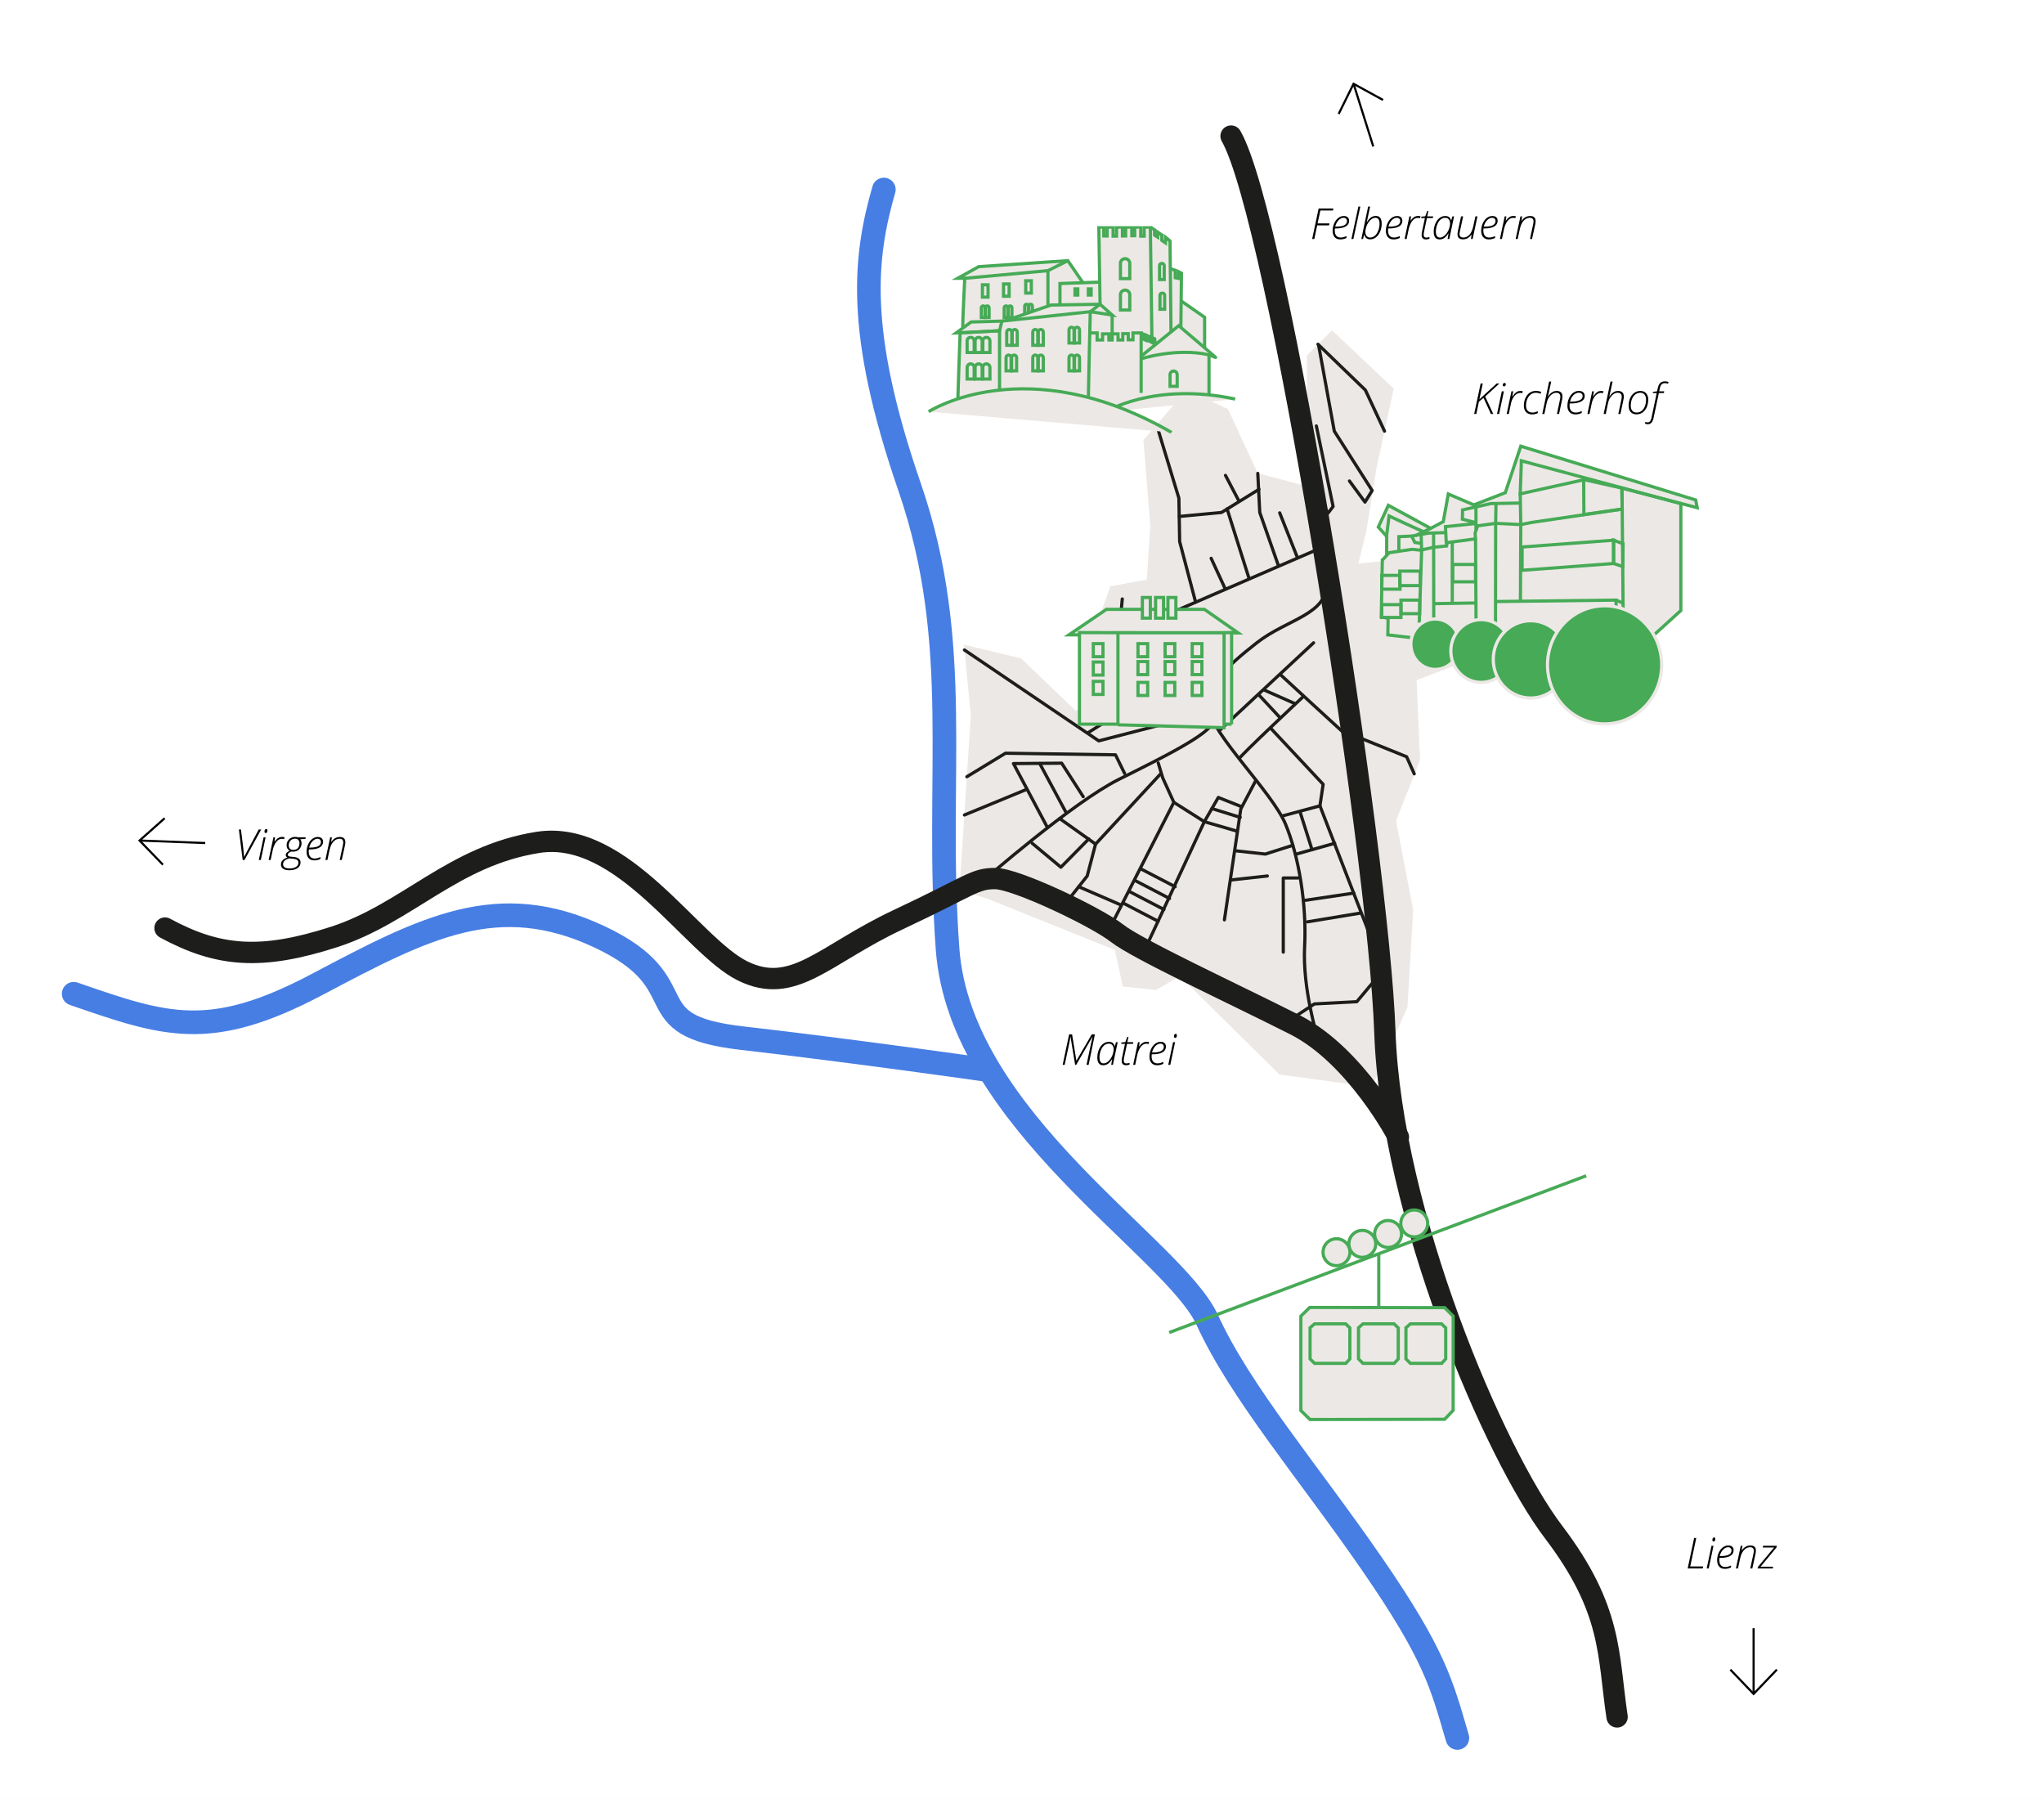 <?xml version="1.0" encoding="UTF-8"?> <svg xmlns="http://www.w3.org/2000/svg" width="958" height="843" viewBox="0 0 958 843" fill="none"><rect x="0" y="0" width="958" height="843" fill="#333333" stroke="none"/><g clip-path="url(#clip0_327_4947)"><rect width="958" height="843" fill="white"></rect><path d="M0 0H958V843H479H0V0Z" fill="white"></path><path d="M659.66 471.93L643.05 509.43L599.66 503.54L553.05 457.47L541.8 463.9L526.26 462.29L522.51 445.15L462.52 421.04L449.66 417.29L455.02 335.33L451.8 302.11L478.59 308.54L504.3 333.18L516.62 325.15L510.19 303.72L520.37 274.79L537.51 271.58L539.12 246.4L535.91 206.22L556.26 182.65L575.55 191.76L589.48 221.76L615.73 228.72L612.51 199.79V166.58L624.3 154.79L653.23 182.12L645.19 219.08L640.37 249.08L636.62 264.08L710.55 256.58L719.66 278.01L697.69 305.86L663.94 318.72L665.55 356.22L654.3 384.61L662.33 426.4L659.66 471.93Z" fill="#ECE8E5"></path><path d="M576.99 63.77C598.94 101.82 646.15 398.83 649.08 483.71C652.01 568.6 700.31 681.3 728.11 717.89C755.91 754.48 753.52 775.3 757.91 804.57" stroke="#1D1D1B" stroke-width="10" stroke-linecap="round" stroke-linejoin="round"></path><path d="M414.25 88.81C405.35 119.97 400.83 154.38 426.32 228.25C451.8 302.12 438.19 364.78 444.13 444.92C450.07 525.06 550.3 584.58 565.82 618.55C581.34 652.52 613.31 689.78 642.99 732.82C672.67 775.86 675.64 789.21 683.06 814.44" stroke="#477EE4" stroke-width="11.07" stroke-linecap="round" stroke-linejoin="round"></path><path d="M461.93 501.31C461.93 501.31 399.6 492.41 347.66 486.47C295.72 480.53 328.37 461.24 280.88 438.98C233.39 416.72 199.26 434.53 148.8 461.24C98.34 487.95 77.57 480.53 34.53 465.69" stroke="#477EE4" stroke-width="11.07" stroke-linecap="round" stroke-linejoin="round"></path><path d="M655.42 532.86C655.42 532.86 635.69 494.78 606.96 480.24C578.23 465.7 533.23 444.93 523.54 437.32C513.85 429.71 476.12 411.7 466.42 411.7C456.72 411.7 455.34 414.82 420.73 431.09C386.11 447.36 371.92 466.74 348.04 454.98C324.16 443.22 291.96 388.52 252.15 394.75C212.34 400.98 190.88 427.98 156.61 439.06C122.34 450.14 102.26 448.41 77.34 434.91" stroke="#1D1D1B" stroke-width="10" stroke-linecap="round" stroke-linejoin="round"></path><path d="M460.94 412.59C460.94 412.59 502.77 376.05 524.23 365.31C545.69 354.58 566.81 344.19 568.88 337.96" stroke="#1D1D1B" stroke-width="1.5" stroke-linecap="round" stroke-linejoin="round"></path><path d="M617.34 486.13C617.34 485.09 610.42 463.28 611.46 443.55C612.5 423.82 608.69 400.97 602.46 386.09C596.23 371.21 567.84 343.86 566.81 332.43C565.77 321.01 574.43 312.7 588.96 301.28C603.49 289.86 622.54 288.13 621.85 272.55" stroke="#1D1D1B" stroke-width="1.5" stroke-linecap="round" stroke-linejoin="round"></path><path d="M604.89 477.77L616.05 470.45L635.92 469.41L648.47 454.42" stroke="#1D1D1B" stroke-width="1.5" stroke-linecap="round" stroke-linejoin="round"></path><path d="M573.87 431.06L581.54 379.13L588.51 365.88" stroke="#1D1D1B" stroke-width="1.5" stroke-linecap="round" stroke-linejoin="round"></path><path d="M542.85 357.52L544.94 364.49L550.17 375.99L520.54 434.2" stroke="#1D1D1B" stroke-width="1.5" stroke-linecap="round" stroke-linejoin="round"></path><path d="M536.23 445.7C536.44 445.28 539.13 439.51 542.77 431.7C551.11 413.78 564.46 385.05 564.46 385.05L550.17 375.99" stroke="#1D1D1B" stroke-width="1.5" stroke-linecap="round" stroke-linejoin="round"></path><path d="M526.82 423.4L542.77 431.7" stroke="#1D1D1B" stroke-width="1.5" stroke-linecap="round" stroke-linejoin="round"></path><path d="M529.57 417.9L545.52 426.2" stroke="#1D1D1B" stroke-width="1.5" stroke-linecap="round" stroke-linejoin="round"></path><path d="M532.2 412.74L548.15 421.04" stroke="#1D1D1B" stroke-width="1.5" stroke-linecap="round" stroke-linejoin="round"></path><path d="M534.84 407.24L550.79 415.54" stroke="#1D1D1B" stroke-width="1.5" stroke-linecap="round" stroke-linejoin="round"></path><path d="M543.74 362.87L513.48 395.56L496.67 383.6" stroke="#1D1D1B" stroke-width="1.5" stroke-linecap="round" stroke-linejoin="round"></path><path d="M483.78 395.18L497.23 406.39L510.3 393.13" stroke="#1D1D1B" stroke-width="1.5" stroke-linecap="round" stroke-linejoin="round"></path><path d="M525.06 423.95L505.63 415.54" stroke="#1D1D1B" stroke-width="1.5" stroke-linecap="round" stroke-linejoin="round"></path><path d="M500.4 422.08L509.56 410.5L513.48 395.56" stroke="#1D1D1B" stroke-width="1.5" stroke-linecap="round" stroke-linejoin="round"></path><path d="M579.42 398.73L593.05 400.23L605.94 396.12" stroke="#1D1D1B" stroke-width="1.5" stroke-linecap="round" stroke-linejoin="round"></path><path d="M576.99 412.37L593.99 410.5" stroke="#1D1D1B" stroke-width="1.5" stroke-linecap="round" stroke-linejoin="round"></path><path d="M579.42 389.39L564.46 385.05L568.01 378.9L571.01 373.7L581.85 378" stroke="#1D1D1B" stroke-width="1.5" stroke-linecap="round" stroke-linejoin="round"></path><path d="M581.29 383.04L568.01 378.9" stroke="#1D1D1B" stroke-width="1.5" stroke-linecap="round" stroke-linejoin="round"></path><path d="M647.97 453.28C647.41 452.16 618.64 377.63 618.64 377.63L601.27 382.3" stroke="#1D1D1B" stroke-width="1.5" stroke-linecap="round" stroke-linejoin="round"></path><path d="M625.56 395.18L614.93 398.17L607.62 400.23" stroke="#1D1D1B" stroke-width="1.5" stroke-linecap="round" stroke-linejoin="round"></path><path d="M609.31 380.43L614.93 398.17" stroke="#1D1D1B" stroke-width="1.5" stroke-linecap="round" stroke-linejoin="round"></path><path d="M611.73 421.9L634.52 418.53" stroke="#1D1D1B" stroke-width="1.5" stroke-linecap="round" stroke-linejoin="round"></path><path d="M612.85 431.98L637.7 427.87" stroke="#1D1D1B" stroke-width="1.5" stroke-linecap="round" stroke-linejoin="round"></path><path d="M571.95 341.95L599.53 316.25L615.66 301.23" stroke="#1D1D1B" stroke-width="1.5" stroke-linecap="round" stroke-linejoin="round"></path><path d="M632.28 345.68C631.16 344.75 600.34 316.35 600.34 316.35" stroke="#1D1D1B" stroke-width="1.5" stroke-linecap="round" stroke-linejoin="round"></path><path d="M580.91 355.4C581.1 354.28 610.61 326.63 610.61 326.63" stroke="#1D1D1B" stroke-width="1.5" stroke-linecap="round" stroke-linejoin="round"></path><path d="M590.07 325.7L599.97 336.34" stroke="#1D1D1B" stroke-width="1.5" stroke-linecap="round" stroke-linejoin="round"></path><path d="M606.69 329.62L592.31 323.27" stroke="#1D1D1B" stroke-width="1.5" stroke-linecap="round" stroke-linejoin="round"></path><path d="M595.86 341.57L620.14 367.54L618.64 377.63" stroke="#1D1D1B" stroke-width="1.5" stroke-linecap="round" stroke-linejoin="round"></path><path d="M608.37 411.43H601.46V446.18" stroke="#1D1D1B" stroke-width="1.5" stroke-linecap="round" stroke-linejoin="round"></path><path d="M507.69 373.33L497.6 357.64L475 357.83L490.88 387.71" stroke="#1D1D1B" stroke-width="1.5" stroke-linecap="round" stroke-linejoin="round"></path><path d="M499.47 380.43L487.33 357.83" stroke="#1D1D1B" stroke-width="1.5" stroke-linecap="round" stroke-linejoin="round"></path><path d="M480.6 370.15L452.02 381.92" stroke="#1D1D1B" stroke-width="1.5" stroke-linecap="round" stroke-linejoin="round"></path><path d="M453.15 363.99L471.26 352.97L522.82 353.72L527.12 362.5" stroke="#1D1D1B" stroke-width="1.5" stroke-linecap="round" stroke-linejoin="round"></path><path d="M452.02 304.59L514.97 347.18L556.26 336.53L567.28 322.15L550.9 296.52L545.8 288.52L616.96 257.7" stroke="#1D1D1B" stroke-width="1.5" stroke-linecap="round" stroke-linejoin="round"></path><path d="M550.9 296.52L516.1 311.31L525.25 333.73L510.12 343.26" stroke="#1D1D1B" stroke-width="1.5" stroke-linecap="round" stroke-linejoin="round"></path><path d="M539.07 327L525.25 333.73" stroke="#1D1D1B" stroke-width="1.5" stroke-linecap="round" stroke-linejoin="round"></path><path d="M546.92 326.63L554.2 326.44L564.1 318.04" stroke="#1D1D1B" stroke-width="1.5" stroke-linecap="round" stroke-linejoin="round"></path><path d="M561.11 328.69L556.82 324.58" stroke="#1D1D1B" stroke-width="1.5" stroke-linecap="round" stroke-linejoin="round"></path><path d="M526 280.68L524.69 295.06L529.36 304.96" stroke="#1D1D1B" stroke-width="1.5" stroke-linecap="round" stroke-linejoin="round"></path><path d="M542.25 199.61L552.52 233.42L552.68 242.02L552.89 253.78L560.37 282.17" stroke="#1D1D1B" stroke-width="1.5" stroke-linecap="round" stroke-linejoin="round"></path><path d="M589.51 221.84L590.44 240.15L599.22 265.18" stroke="#1D1D1B" stroke-width="1.5" stroke-linecap="round" stroke-linejoin="round"></path><path d="M599.78 240.33L608 261.07" stroke="#1D1D1B" stroke-width="1.5" stroke-linecap="round" stroke-linejoin="round"></path><path d="M590.07 229.31L572.51 240.15L552.68 242.02" stroke="#1D1D1B" stroke-width="1.5" stroke-linecap="round" stroke-linejoin="round"></path><path d="M585.21 270.41C584.84 269.29 575.12 238.47 575.12 238.47" stroke="#1D1D1B" stroke-width="1.5" stroke-linecap="round" stroke-linejoin="round"></path><path d="M580.54 234.54L574.37 222.77" stroke="#1D1D1B" stroke-width="1.5" stroke-linecap="round" stroke-linejoin="round"></path><path d="M567.65 261.63L574.19 275.82" stroke="#1D1D1B" stroke-width="1.5" stroke-linecap="round" stroke-linejoin="round"></path><path d="M615.66 228.56L622.38 240.52L624.81 237.34L616.96 199.61" stroke="#1D1D1B" stroke-width="1.5" stroke-linecap="round" stroke-linejoin="round"></path><path d="M632.47 225.39L639.75 235.29L643.11 229.87L625.37 202.04L618.08 162.07" stroke="#1D1D1B" stroke-width="1.5" stroke-linecap="round" stroke-linejoin="round"></path><path d="M648.91 202.04L639.94 182.8L617.71 161.32" stroke="#1D1D1B" stroke-width="1.5" stroke-linecap="round" stroke-linejoin="round"></path><path d="M634.44 344.6L659.27 354.63L662.84 362.63" stroke="#1D1D1B" stroke-width="1.5" stroke-linecap="round" stroke-linejoin="round"></path><path d="M821.899 763V793.67" stroke="black" stroke-miterlimit="10"></path><path d="M832.798 782.414L821.899 793.79L811 782.414" stroke="black" stroke-miterlimit="10"></path><path d="M96.181 395.058L65.532 393.895" stroke="black" stroke-miterlimit="10"></path><path d="M76.368 405.214L65.413 393.891L77.194 383.431" stroke="black" stroke-miterlimit="10"></path><path d="M616.002 112H614.996L618.023 97.723H624.938L624.742 98.641H618.844L617.535 104.695H623.102L622.896 105.623H617.34L616.002 112ZM628.17 112.195C627.044 112.195 626.165 111.84 625.533 111.131C624.902 110.415 624.586 109.419 624.586 108.143C624.586 106.964 624.817 105.835 625.279 104.754C625.742 103.673 626.376 102.814 627.184 102.176C627.997 101.538 628.893 101.219 629.869 101.219C630.611 101.219 631.204 101.417 631.646 101.814C632.089 102.212 632.311 102.752 632.311 103.436C632.311 104.614 631.777 105.512 630.709 106.131C629.648 106.749 628.069 107.059 625.973 107.059H625.65C625.611 107.345 625.592 107.664 625.592 108.016C625.592 109.09 625.833 109.91 626.314 110.477C626.796 111.036 627.49 111.316 628.395 111.316C629.254 111.316 630.152 111.079 631.09 110.604V111.521C630.178 111.971 629.205 112.195 628.17 112.195ZM629.752 102.059C628.899 102.059 628.105 102.436 627.369 103.191C626.64 103.94 626.113 104.943 625.787 106.199H626.266C629.632 106.199 631.314 105.32 631.314 103.562C631.314 103.126 631.171 102.768 630.885 102.488C630.605 102.202 630.227 102.059 629.752 102.059ZM634.312 112H633.395L636.656 96.805H637.574L634.312 112ZM642.184 112.156C641.448 112.156 640.842 111.964 640.367 111.58C639.892 111.196 639.576 110.656 639.42 109.959H639.361L638.824 112H638.043L641.236 96.805H642.164C641.311 100.893 640.784 103.338 640.582 104.139H640.641C641.246 103.123 641.894 102.378 642.584 101.902C643.274 101.421 644.026 101.18 644.84 101.18C646.669 101.18 647.584 102.4 647.584 104.842C647.584 106.163 647.337 107.4 646.842 108.553C646.347 109.705 645.693 110.594 644.879 111.219C644.065 111.844 643.167 112.156 642.184 112.156ZM644.625 102.059C644.033 102.059 643.447 102.26 642.867 102.664C642.288 103.061 641.764 103.611 641.295 104.314C640.833 105.018 640.488 105.783 640.26 106.609C640.032 107.436 639.918 108.107 639.918 108.621C639.918 109.461 640.126 110.122 640.543 110.604C640.96 111.079 641.5 111.316 642.164 111.316C642.971 111.316 643.701 111.046 644.352 110.506C645.003 109.965 645.536 109.168 645.953 108.113C646.37 107.059 646.578 106.001 646.578 104.939C646.578 103.95 646.419 103.224 646.1 102.762C645.781 102.293 645.289 102.059 644.625 102.059ZM653.131 112.195C652.005 112.195 651.126 111.84 650.494 111.131C649.863 110.415 649.547 109.419 649.547 108.143C649.547 106.964 649.778 105.835 650.24 104.754C650.702 103.673 651.337 102.814 652.145 102.176C652.958 101.538 653.854 101.219 654.83 101.219C655.572 101.219 656.165 101.417 656.607 101.814C657.05 102.212 657.271 102.752 657.271 103.436C657.271 104.614 656.738 105.512 655.67 106.131C654.609 106.749 653.03 107.059 650.934 107.059H650.611C650.572 107.345 650.553 107.664 650.553 108.016C650.553 109.09 650.794 109.91 651.275 110.477C651.757 111.036 652.451 111.316 653.355 111.316C654.215 111.316 655.113 111.079 656.051 110.604V111.521C655.139 111.971 654.166 112.195 653.131 112.195ZM654.713 102.059C653.86 102.059 653.066 102.436 652.33 103.191C651.601 103.94 651.074 104.943 650.748 106.199H651.227C654.592 106.199 656.275 105.32 656.275 103.562C656.275 103.126 656.132 102.768 655.846 102.488C655.566 102.202 655.188 102.059 654.713 102.059ZM664.576 101.199C665.025 101.199 665.426 101.245 665.777 101.336L665.572 102.244C665.266 102.146 664.898 102.098 664.469 102.098C663.857 102.098 663.274 102.306 662.721 102.723C662.167 103.139 661.669 103.764 661.227 104.598C660.784 105.431 660.458 106.333 660.25 107.303L659.273 112H658.316L660.572 101.385H661.354L661.07 103.377H661.129C661.604 102.765 662.005 102.326 662.33 102.059C662.656 101.785 663.001 101.574 663.365 101.424C663.736 101.274 664.14 101.199 664.576 101.199ZM671.734 101.385L671.559 102.176H668.795L667.477 108.377C667.333 109.021 667.262 109.555 667.262 109.979C667.262 110.883 667.672 111.336 668.492 111.336C668.935 111.336 669.43 111.251 669.977 111.082V111.922C669.319 112.104 668.766 112.195 668.316 112.195C667.672 112.195 667.174 112.02 666.822 111.668C666.471 111.31 666.295 110.792 666.295 110.115C666.295 109.64 666.389 108.969 666.578 108.104L667.838 102.176H666.061L666.197 101.521L667.994 101.355L668.941 98.885H669.479L668.941 101.385H671.734ZM677.369 101.219C678.88 101.219 679.788 101.932 680.094 103.357H680.152L680.729 101.385H681.51L679.273 112H678.473L678.912 109.324H678.854C678.307 110.249 677.698 110.958 677.027 111.453C676.357 111.948 675.585 112.195 674.713 112.195C672.883 112.195 671.969 110.978 671.969 108.543C671.969 107.26 672.213 106.036 672.701 104.871C673.189 103.706 673.84 102.807 674.654 102.176C675.475 101.538 676.38 101.219 677.369 101.219ZM674.938 111.316C675.517 111.316 676.093 111.115 676.666 110.711C677.245 110.307 677.763 109.767 678.219 109.09C678.681 108.413 679.033 107.664 679.273 106.844C679.514 106.023 679.635 105.33 679.635 104.764C679.635 104.249 679.55 103.79 679.381 103.387C679.212 102.977 678.961 102.654 678.629 102.42C678.297 102.179 677.883 102.059 677.389 102.059C676.581 102.059 675.852 102.326 675.201 102.859C674.55 103.393 674.016 104.194 673.6 105.262C673.183 106.323 672.975 107.381 672.975 108.436C672.975 109.425 673.137 110.154 673.463 110.623C673.788 111.085 674.28 111.316 674.938 111.316ZM685.768 101.385L684.283 108.201C684.14 108.891 684.068 109.406 684.068 109.744C684.068 110.226 684.221 110.61 684.527 110.896C684.84 111.176 685.292 111.316 685.885 111.316C686.601 111.316 687.275 111.105 687.906 110.682C688.544 110.252 689.078 109.643 689.508 108.855C689.944 108.061 690.27 107.15 690.484 106.121L691.51 101.385H692.467L690.211 112H689.43L689.703 109.998H689.645C688.557 111.437 687.245 112.156 685.709 112.156C684.856 112.156 684.208 111.954 683.766 111.551C683.329 111.147 683.111 110.558 683.111 109.783C683.111 109.393 683.183 108.839 683.326 108.123L684.791 101.385H685.768ZM697.799 112.195C696.673 112.195 695.794 111.84 695.162 111.131C694.531 110.415 694.215 109.419 694.215 108.143C694.215 106.964 694.446 105.835 694.908 104.754C695.37 103.673 696.005 102.814 696.812 102.176C697.626 101.538 698.521 101.219 699.498 101.219C700.24 101.219 700.833 101.417 701.275 101.814C701.718 102.212 701.939 102.752 701.939 103.436C701.939 104.614 701.406 105.512 700.338 106.131C699.277 106.749 697.698 107.059 695.602 107.059H695.279C695.24 107.345 695.221 107.664 695.221 108.016C695.221 109.09 695.462 109.91 695.943 110.477C696.425 111.036 697.118 111.316 698.023 111.316C698.883 111.316 699.781 111.079 700.719 110.604V111.521C699.807 111.971 698.834 112.195 697.799 112.195ZM699.381 102.059C698.528 102.059 697.734 102.436 696.998 103.191C696.269 103.94 695.742 104.943 695.416 106.199H695.895C699.26 106.199 700.943 105.32 700.943 103.562C700.943 103.126 700.8 102.768 700.514 102.488C700.234 102.202 699.856 102.059 699.381 102.059ZM709.244 101.199C709.693 101.199 710.094 101.245 710.445 101.336L710.24 102.244C709.934 102.146 709.566 102.098 709.137 102.098C708.525 102.098 707.942 102.306 707.389 102.723C706.835 103.139 706.337 103.764 705.895 104.598C705.452 105.431 705.126 106.333 704.918 107.303L703.941 112H702.984L705.24 101.385H706.021L705.738 103.377H705.797C706.272 102.765 706.673 102.326 706.998 102.059C707.324 101.785 707.669 101.574 708.033 101.424C708.404 101.274 708.808 101.199 709.244 101.199ZM717.086 112L718.541 105.242C718.678 104.643 718.746 104.135 718.746 103.719C718.746 103.198 718.603 102.791 718.316 102.498C718.036 102.205 717.6 102.059 717.008 102.059C716.279 102.059 715.592 102.277 714.947 102.713C714.309 103.149 713.769 103.761 713.326 104.549C712.89 105.33 712.555 106.261 712.32 107.342L711.324 112H710.367L712.623 101.385H713.424L713.062 103.543H713.121C714.189 101.993 715.543 101.219 717.184 101.219C718.03 101.219 718.665 101.427 719.088 101.844C719.511 102.26 719.723 102.859 719.723 103.641C719.723 104.096 719.645 104.689 719.488 105.418L718.043 112H717.086Z" fill="black"></path><path d="M790.996 735L794.023 720.723H795.02L792.197 734.062H798.262L798.037 735H790.996ZM800.859 735H799.902L802.158 724.385H803.096L800.859 735ZM802.578 721.66C802.578 721.302 802.65 721.016 802.793 720.801C802.936 720.586 803.132 720.479 803.379 720.479C803.75 720.479 803.936 720.713 803.936 721.182C803.936 721.553 803.864 721.846 803.721 722.061C803.577 722.275 803.392 722.383 803.164 722.383C802.975 722.383 802.829 722.321 802.725 722.197C802.627 722.067 802.578 721.888 802.578 721.66ZM808.389 735.195C807.262 735.195 806.383 734.84 805.752 734.131C805.12 733.415 804.805 732.419 804.805 731.143C804.805 729.964 805.036 728.835 805.498 727.754C805.96 726.673 806.595 725.814 807.402 725.176C808.216 724.538 809.111 724.219 810.088 724.219C810.83 724.219 811.423 724.417 811.865 724.814C812.308 725.212 812.529 725.752 812.529 726.436C812.529 727.614 811.995 728.512 810.928 729.131C809.867 729.749 808.288 730.059 806.191 730.059H805.869C805.83 730.345 805.811 730.664 805.811 731.016C805.811 732.09 806.051 732.91 806.533 733.477C807.015 734.036 807.708 734.316 808.613 734.316C809.473 734.316 810.371 734.079 811.309 733.604V734.521C810.397 734.971 809.424 735.195 808.389 735.195ZM809.971 725.059C809.118 725.059 808.324 725.436 807.588 726.191C806.859 726.94 806.331 727.943 806.006 729.199H806.484C809.85 729.199 811.533 728.32 811.533 726.562C811.533 726.126 811.39 725.768 811.104 725.488C810.824 725.202 810.446 725.059 809.971 725.059ZM820.332 735L821.787 728.242C821.924 727.643 821.992 727.135 821.992 726.719C821.992 726.198 821.849 725.791 821.562 725.498C821.283 725.205 820.846 725.059 820.254 725.059C819.525 725.059 818.838 725.277 818.193 725.713C817.555 726.149 817.015 726.761 816.572 727.549C816.136 728.33 815.801 729.261 815.566 730.342L814.57 735H813.613L815.869 724.385H816.67L816.309 726.543H816.367C817.435 724.993 818.789 724.219 820.43 724.219C821.276 724.219 821.911 724.427 822.334 724.844C822.757 725.26 822.969 725.859 822.969 726.641C822.969 727.096 822.891 727.689 822.734 728.418L821.289 735H820.332ZM830.879 735H823.76L823.906 734.297L831.484 725.195H826.182L826.348 724.385H832.783L832.607 725.195L825.166 734.18H831.045L830.879 735Z" fill="black"></path><path d="M504.539 496.998L511.697 484.723H513.162L510.223 499H509.236L511.102 490.201C511.616 487.799 511.941 486.344 512.078 485.836H512.02L504.402 499H503.904L501.736 485.836H501.678C501.548 486.839 501.294 488.225 500.916 489.996L499.002 499H498.064L501.082 484.723H502.479L504.48 496.998H504.539ZM519.705 488.219C521.215 488.219 522.124 488.932 522.43 490.357H522.488L523.064 488.385H523.846L521.609 499H520.809L521.248 496.324H521.189C520.643 497.249 520.034 497.958 519.363 498.453C518.693 498.948 517.921 499.195 517.049 499.195C515.219 499.195 514.305 497.978 514.305 495.543C514.305 494.26 514.549 493.036 515.037 491.871C515.525 490.706 516.176 489.807 516.99 489.176C517.811 488.538 518.715 488.219 519.705 488.219ZM517.273 498.316C517.853 498.316 518.429 498.115 519.002 497.711C519.581 497.307 520.099 496.767 520.555 496.09C521.017 495.413 521.368 494.664 521.609 493.844C521.85 493.023 521.971 492.33 521.971 491.764C521.971 491.249 521.886 490.79 521.717 490.387C521.548 489.977 521.297 489.654 520.965 489.42C520.633 489.179 520.219 489.059 519.725 489.059C518.917 489.059 518.188 489.326 517.537 489.859C516.886 490.393 516.352 491.194 515.936 492.262C515.519 493.323 515.311 494.381 515.311 495.436C515.311 496.425 515.473 497.154 515.799 497.623C516.124 498.085 516.616 498.316 517.273 498.316ZM531.16 488.385L530.984 489.176H528.221L526.902 495.377C526.759 496.021 526.688 496.555 526.688 496.979C526.688 497.883 527.098 498.336 527.918 498.336C528.361 498.336 528.855 498.251 529.402 498.082V498.922C528.745 499.104 528.191 499.195 527.742 499.195C527.098 499.195 526.6 499.02 526.248 498.668C525.896 498.31 525.721 497.792 525.721 497.115C525.721 496.64 525.815 495.969 526.004 495.104L527.264 489.176H525.486L525.623 488.521L527.42 488.355L528.367 485.885H528.904L528.367 488.385H531.16ZM537.361 488.199C537.811 488.199 538.211 488.245 538.562 488.336L538.357 489.244C538.051 489.146 537.684 489.098 537.254 489.098C536.642 489.098 536.059 489.306 535.506 489.723C534.952 490.139 534.454 490.764 534.012 491.598C533.569 492.431 533.243 493.333 533.035 494.303L532.059 499H531.102L533.357 488.385H534.139L533.855 490.377H533.914C534.389 489.765 534.79 489.326 535.115 489.059C535.441 488.785 535.786 488.574 536.15 488.424C536.521 488.274 536.925 488.199 537.361 488.199ZM542.322 499.195C541.196 499.195 540.317 498.84 539.686 498.131C539.054 497.415 538.738 496.419 538.738 495.143C538.738 493.964 538.969 492.835 539.432 491.754C539.894 490.673 540.529 489.814 541.336 489.176C542.15 488.538 543.045 488.219 544.021 488.219C544.764 488.219 545.356 488.417 545.799 488.814C546.242 489.212 546.463 489.752 546.463 490.436C546.463 491.614 545.929 492.512 544.861 493.131C543.8 493.749 542.221 494.059 540.125 494.059H539.803C539.764 494.345 539.744 494.664 539.744 495.016C539.744 496.09 539.985 496.91 540.467 497.477C540.949 498.036 541.642 498.316 542.547 498.316C543.406 498.316 544.305 498.079 545.242 497.604V498.521C544.331 498.971 543.357 499.195 542.322 499.195ZM543.904 489.059C543.051 489.059 542.257 489.436 541.521 490.191C540.792 490.94 540.265 491.943 539.939 493.199H540.418C543.784 493.199 545.467 492.32 545.467 490.562C545.467 490.126 545.324 489.768 545.037 489.488C544.757 489.202 544.38 489.059 543.904 489.059ZM548.504 499H547.547L549.803 488.385H550.74L548.504 499ZM550.223 485.66C550.223 485.302 550.294 485.016 550.438 484.801C550.581 484.586 550.776 484.479 551.023 484.479C551.395 484.479 551.58 484.713 551.58 485.182C551.58 485.553 551.508 485.846 551.365 486.061C551.222 486.275 551.036 486.383 550.809 486.383C550.62 486.383 550.473 486.321 550.369 486.197C550.271 486.067 550.223 485.888 550.223 485.66Z" fill="black"></path><path d="M690.928 194L693.955 179.723H694.951L693.369 187.193L694.541 186.051L701.475 179.723H702.744L696.094 185.826L699.873 194H698.77L695.322 186.451L693.154 188.229L691.934 194H690.928ZM701.631 194L703.877 183.385H704.863L702.617 194H701.631ZM704.98 181.07C704.785 181.07 704.626 181.018 704.502 180.914C704.385 180.803 704.326 180.647 704.326 180.445C704.326 180.283 704.355 180.126 704.414 179.977C704.479 179.827 704.574 179.706 704.697 179.615C704.821 179.518 704.971 179.469 705.146 179.469C705.361 179.469 705.518 179.527 705.615 179.645C705.713 179.755 705.762 179.898 705.762 180.074C705.762 180.341 705.687 180.576 705.537 180.777C705.387 180.973 705.202 181.07 704.98 181.07ZM706.162 194L708.408 183.385H709.229L708.799 185.855H708.857C709.092 185.478 709.385 185.084 709.736 184.674C710.088 184.264 710.495 183.915 710.957 183.629C711.426 183.342 711.95 183.199 712.529 183.199C712.738 183.199 712.943 183.215 713.145 183.248C713.346 183.274 713.532 183.313 713.701 183.365L713.486 184.254C713.337 184.215 713.174 184.182 712.998 184.156C712.829 184.13 712.643 184.117 712.441 184.117C711.966 184.117 711.504 184.244 711.055 184.498C710.605 184.752 710.192 185.1 709.814 185.543C709.437 185.986 709.111 186.49 708.838 187.057C708.571 187.617 708.369 188.209 708.232 188.834L707.148 194H706.162ZM718.105 194.195C717.292 194.195 716.595 194.029 716.016 193.697C715.436 193.359 714.99 192.887 714.678 192.281C714.372 191.676 714.219 190.966 714.219 190.152C714.219 189.41 714.297 188.694 714.453 188.004C714.616 187.314 714.854 186.676 715.166 186.09C715.479 185.504 715.859 184.996 716.309 184.566C716.764 184.13 717.285 183.792 717.871 183.551C718.464 183.303 719.111 183.18 719.814 183.18C720.27 183.18 720.719 183.222 721.162 183.307C721.611 183.391 722.005 183.512 722.344 183.668L722.061 184.537C721.755 184.387 721.4 184.27 720.996 184.186C720.599 184.094 720.205 184.049 719.814 184.049C719.118 184.049 718.486 184.208 717.92 184.527C717.354 184.84 716.868 185.276 716.465 185.836C716.068 186.396 715.762 187.044 715.547 187.779C715.332 188.508 715.225 189.29 715.225 190.123C715.225 190.742 715.335 191.295 715.557 191.783C715.785 192.265 716.12 192.646 716.562 192.926C717.005 193.199 717.546 193.336 718.184 193.336C718.659 193.336 719.102 193.281 719.512 193.17C719.922 193.053 720.332 192.9 720.742 192.711V193.6C720.404 193.769 720.016 193.909 719.58 194.02C719.144 194.137 718.652 194.195 718.105 194.195ZM722.842 194L726.055 178.805H727.041L726.182 182.809C726.11 183.141 726.032 183.482 725.947 183.834C725.869 184.186 725.788 184.534 725.703 184.879C725.618 185.217 725.537 185.546 725.459 185.865H725.518C725.758 185.468 726.071 185.064 726.455 184.654C726.839 184.244 727.295 183.899 727.822 183.619C728.356 183.333 728.952 183.189 729.609 183.189C730.182 183.189 730.667 183.29 731.064 183.492C731.468 183.688 731.777 183.98 731.992 184.371C732.207 184.762 732.314 185.25 732.314 185.836C732.314 186.051 732.295 186.282 732.256 186.529C732.223 186.77 732.181 187.021 732.129 187.281L730.703 194H729.717L731.162 187.164C731.221 186.917 731.26 186.692 731.279 186.49C731.305 186.282 731.318 186.1 731.318 185.943C731.318 185.305 731.152 184.83 730.82 184.518C730.488 184.205 730.01 184.049 729.385 184.049C728.753 184.049 728.132 184.251 727.52 184.654C726.914 185.051 726.38 185.611 725.918 186.334C725.456 187.05 725.12 187.887 724.912 188.844L723.828 194H722.842ZM738.389 194.195C737.692 194.195 737.057 194.049 736.484 193.756C735.918 193.463 735.465 193.017 735.127 192.418C734.795 191.819 734.629 191.061 734.629 190.143C734.629 189.212 734.762 188.329 735.029 187.496C735.296 186.663 735.671 185.924 736.152 185.279C736.634 184.628 737.204 184.117 737.861 183.746C738.519 183.368 739.242 183.18 740.029 183.18C740.876 183.18 741.536 183.395 742.012 183.824C742.493 184.254 742.734 184.827 742.734 185.543C742.734 186.148 742.581 186.673 742.275 187.115C741.976 187.558 741.54 187.923 740.967 188.209C740.394 188.495 739.71 188.71 738.916 188.854C738.122 188.997 737.233 189.068 736.25 189.068H735.703C735.684 189.199 735.667 189.361 735.654 189.557C735.641 189.745 735.635 189.931 735.635 190.113C735.635 191.148 735.892 191.946 736.406 192.506C736.921 193.059 737.64 193.336 738.564 193.336C739.111 193.336 739.613 193.264 740.068 193.121C740.531 192.971 740.957 192.805 741.348 192.623V193.512C740.977 193.701 740.54 193.863 740.039 194C739.538 194.13 738.988 194.195 738.389 194.195ZM735.85 188.219H736.504C737.5 188.219 738.392 188.131 739.18 187.955C739.974 187.773 740.602 187.49 741.064 187.105C741.527 186.721 741.758 186.223 741.758 185.611C741.758 185.156 741.605 184.781 741.299 184.488C740.999 184.189 740.547 184.039 739.941 184.039C739.382 184.039 738.825 184.202 738.271 184.527C737.718 184.853 737.227 185.328 736.797 185.953C736.367 186.578 736.051 187.333 735.85 188.219ZM743.994 194L746.24 183.385H747.061L746.631 185.855H746.689C746.924 185.478 747.217 185.084 747.568 184.674C747.92 184.264 748.327 183.915 748.789 183.629C749.258 183.342 749.782 183.199 750.361 183.199C750.57 183.199 750.775 183.215 750.977 183.248C751.178 183.274 751.364 183.313 751.533 183.365L751.318 184.254C751.169 184.215 751.006 184.182 750.83 184.156C750.661 184.13 750.475 184.117 750.273 184.117C749.798 184.117 749.336 184.244 748.887 184.498C748.438 184.752 748.024 185.1 747.646 185.543C747.269 185.986 746.943 186.49 746.67 187.057C746.403 187.617 746.201 188.209 746.064 188.834L744.98 194H743.994ZM751.611 194L754.824 178.805H755.811L754.951 182.809C754.88 183.141 754.801 183.482 754.717 183.834C754.639 184.186 754.557 184.534 754.473 184.879C754.388 185.217 754.307 185.546 754.229 185.865H754.287C754.528 185.468 754.84 185.064 755.225 184.654C755.609 184.244 756.064 183.899 756.592 183.619C757.126 183.333 757.721 183.189 758.379 183.189C758.952 183.189 759.437 183.29 759.834 183.492C760.238 183.688 760.547 183.98 760.762 184.371C760.977 184.762 761.084 185.25 761.084 185.836C761.084 186.051 761.064 186.282 761.025 186.529C760.993 186.77 760.951 187.021 760.898 187.281L759.473 194H758.486L759.932 187.164C759.99 186.917 760.029 186.692 760.049 186.49C760.075 186.282 760.088 186.1 760.088 185.943C760.088 185.305 759.922 184.83 759.59 184.518C759.258 184.205 758.779 184.049 758.154 184.049C757.523 184.049 756.901 184.251 756.289 184.654C755.684 185.051 755.15 185.611 754.688 186.334C754.225 187.05 753.89 187.887 753.682 188.844L752.598 194H751.611ZM767.08 194.176C766.26 194.176 765.57 194.007 765.01 193.668C764.45 193.329 764.027 192.854 763.74 192.242C763.46 191.63 763.32 190.921 763.32 190.113C763.32 189.339 763.402 188.606 763.564 187.916C763.734 187.226 763.975 186.594 764.287 186.021C764.606 185.442 764.987 184.944 765.43 184.527C765.879 184.104 766.383 183.779 766.943 183.551C767.51 183.316 768.118 183.199 768.77 183.199C769.577 183.199 770.257 183.372 770.811 183.717C771.364 184.062 771.784 184.54 772.07 185.152C772.363 185.758 772.51 186.461 772.51 187.262C772.51 187.978 772.432 188.674 772.275 189.352C772.126 190.029 771.901 190.66 771.602 191.246C771.302 191.832 770.931 192.343 770.488 192.779C770.052 193.215 769.548 193.557 768.975 193.805C768.408 194.052 767.777 194.176 767.08 194.176ZM767.168 193.326C767.689 193.326 768.171 193.229 768.613 193.033C769.062 192.831 769.463 192.548 769.814 192.184C770.173 191.819 770.475 191.383 770.723 190.875C770.977 190.367 771.169 189.801 771.299 189.176C771.429 188.551 771.494 187.883 771.494 187.174C771.494 186.601 771.396 186.08 771.201 185.611C771.006 185.136 770.706 184.758 770.303 184.479C769.906 184.199 769.391 184.059 768.76 184.059C768.239 184.059 767.754 184.153 767.305 184.342C766.855 184.531 766.445 184.804 766.074 185.162C765.71 185.52 765.397 185.95 765.137 186.451C764.876 186.952 764.674 187.516 764.531 188.141C764.395 188.759 764.326 189.426 764.326 190.143C764.326 191.126 764.564 191.904 765.039 192.477C765.521 193.043 766.23 193.326 767.168 193.326ZM772.314 198.805C772.1 198.805 771.875 198.782 771.641 198.736C771.406 198.697 771.217 198.652 771.074 198.6V197.721C771.257 197.786 771.452 197.838 771.66 197.877C771.862 197.916 772.057 197.936 772.246 197.936C772.721 197.936 773.099 197.757 773.379 197.398C773.659 197.04 773.874 196.526 774.023 195.855L776.484 184.195H774.629L774.727 183.648L776.66 183.365L776.953 181.988C777.077 181.422 777.233 180.934 777.422 180.523C777.617 180.107 777.848 179.765 778.115 179.498C778.389 179.225 778.711 179.023 779.082 178.893C779.46 178.762 779.893 178.697 780.381 178.697C780.7 178.697 781.006 178.73 781.299 178.795C781.592 178.854 781.839 178.925 782.041 179.01L781.768 179.82C781.566 179.736 781.348 179.671 781.113 179.625C780.885 179.573 780.648 179.547 780.4 179.547C779.697 179.547 779.154 179.739 778.77 180.123C778.392 180.507 778.112 181.145 777.93 182.037L777.646 183.385H780L779.844 184.195H777.48L774.98 195.973C774.844 196.604 774.655 197.128 774.414 197.545C774.18 197.968 773.89 198.284 773.545 198.492C773.2 198.701 772.79 198.805 772.314 198.805Z" fill="black"></path><path d="M114.463 401.564C114.795 400.842 115.199 400.038 115.674 399.152L121.26 388.723H122.402L114.6 403H113.74L111.963 388.723H112.939L114.082 398C114.251 399.413 114.365 400.601 114.424 401.564H114.463ZM122.246 403H121.289L123.545 392.385H124.482L122.246 403ZM123.965 389.66C123.965 389.302 124.036 389.016 124.18 388.801C124.323 388.586 124.518 388.479 124.766 388.479C125.137 388.479 125.322 388.713 125.322 389.182C125.322 389.553 125.251 389.846 125.107 390.061C124.964 390.275 124.779 390.383 124.551 390.383C124.362 390.383 124.215 390.321 124.111 390.197C124.014 390.067 123.965 389.888 123.965 389.66ZM132.158 392.199C132.607 392.199 133.008 392.245 133.359 392.336L133.154 393.244C132.848 393.146 132.48 393.098 132.051 393.098C131.439 393.098 130.856 393.306 130.303 393.723C129.749 394.139 129.251 394.764 128.809 395.598C128.366 396.431 128.04 397.333 127.832 398.303L126.855 403H125.898L128.154 392.385H128.936L128.652 394.377H128.711C129.186 393.765 129.587 393.326 129.912 393.059C130.238 392.785 130.583 392.574 130.947 392.424C131.318 392.274 131.722 392.199 132.158 392.199ZM143.281 392.385L143.115 393.156L140.742 393.264C140.911 393.446 141.051 393.719 141.162 394.084C141.279 394.449 141.338 394.82 141.338 395.197C141.338 395.907 141.159 396.581 140.801 397.219C140.449 397.85 139.967 398.322 139.355 398.635C138.75 398.947 138.057 399.104 137.275 399.104C136.865 399.104 136.615 399.074 136.523 399.016C136.003 399.23 135.599 399.468 135.312 399.729C135.026 399.989 134.883 400.253 134.883 400.52C134.883 400.786 134.984 400.998 135.186 401.154C135.394 401.304 135.765 401.405 136.299 401.457L137.48 401.564C139.733 401.766 140.859 402.626 140.859 404.143C140.859 404.872 140.648 405.513 140.225 406.066C139.801 406.626 139.193 407.056 138.398 407.355C137.604 407.655 136.657 407.805 135.557 407.805C134.346 407.805 133.395 407.57 132.705 407.102C132.021 406.633 131.68 405.972 131.68 405.119C131.68 403.583 132.686 402.495 134.697 401.857C134.189 401.584 133.936 401.184 133.936 400.656C133.936 399.855 134.557 399.198 135.801 398.684C135.339 398.449 134.977 398.107 134.717 397.658C134.463 397.202 134.336 396.688 134.336 396.115C134.336 395.393 134.508 394.729 134.854 394.123C135.205 393.518 135.687 393.042 136.299 392.697C136.917 392.352 137.591 392.18 138.32 392.18C138.77 392.18 139.248 392.248 139.756 392.385H143.281ZM132.676 405.021C132.676 405.679 132.939 406.167 133.467 406.486C133.994 406.805 134.723 406.965 135.654 406.965C136.976 406.965 138.008 406.721 138.75 406.232C139.492 405.751 139.863 405.087 139.863 404.24C139.863 403.687 139.658 403.264 139.248 402.971C138.844 402.671 138.135 402.482 137.119 402.404L135.557 402.258C134.535 402.551 133.799 402.922 133.35 403.371C132.9 403.827 132.676 404.377 132.676 405.021ZM135.322 396.057C135.322 396.786 135.511 397.339 135.889 397.717C136.273 398.094 136.81 398.283 137.5 398.283C138.073 398.283 138.574 398.163 139.004 397.922C139.434 397.681 139.766 397.31 140 396.809C140.241 396.307 140.361 395.757 140.361 395.158C140.361 394.481 140.179 393.957 139.814 393.586C139.45 393.208 138.939 393.02 138.281 393.02C137.676 393.02 137.152 393.16 136.709 393.439C136.266 393.719 135.924 394.097 135.684 394.572C135.443 395.048 135.322 395.542 135.322 396.057ZM147.275 403.195C146.149 403.195 145.27 402.84 144.639 402.131C144.007 401.415 143.691 400.419 143.691 399.143C143.691 397.964 143.923 396.835 144.385 395.754C144.847 394.673 145.482 393.814 146.289 393.176C147.103 392.538 147.998 392.219 148.975 392.219C149.717 392.219 150.309 392.417 150.752 392.814C151.195 393.212 151.416 393.752 151.416 394.436C151.416 395.614 150.882 396.512 149.814 397.131C148.753 397.749 147.174 398.059 145.078 398.059H144.756C144.717 398.345 144.697 398.664 144.697 399.016C144.697 400.09 144.938 400.91 145.42 401.477C145.902 402.036 146.595 402.316 147.5 402.316C148.359 402.316 149.258 402.079 150.195 401.604V402.521C149.284 402.971 148.311 403.195 147.275 403.195ZM148.857 393.059C148.005 393.059 147.21 393.436 146.475 394.191C145.745 394.94 145.218 395.943 144.893 397.199H145.371C148.737 397.199 150.42 396.32 150.42 394.562C150.42 394.126 150.277 393.768 149.99 393.488C149.71 393.202 149.333 393.059 148.857 393.059ZM159.219 403L160.674 396.242C160.811 395.643 160.879 395.135 160.879 394.719C160.879 394.198 160.736 393.791 160.449 393.498C160.169 393.205 159.733 393.059 159.141 393.059C158.411 393.059 157.725 393.277 157.08 393.713C156.442 394.149 155.902 394.761 155.459 395.549C155.023 396.33 154.688 397.261 154.453 398.342L153.457 403H152.5L154.756 392.385H155.557L155.195 394.543H155.254C156.322 392.993 157.676 392.219 159.316 392.219C160.163 392.219 160.798 392.427 161.221 392.844C161.644 393.26 161.855 393.859 161.855 394.641C161.855 395.096 161.777 395.689 161.621 396.418L160.176 403H159.219Z" fill="black"></path><path d="M643.639 68.642L634.432 39.386" stroke="black" stroke-miterlimit="10"></path><path d="M627.415 53.395L634.396 39.272L648.208 46.851" stroke="black" stroke-miterlimit="10"></path><g clip-path="url(#clip1_327_4947)"><path d="M448.88 188.129L449.993 156.014L448.122 156.026L451.244 153.464L452.154 130.417L448.88 130.567L458.678 124.978L500.458 122.165L507.348 133.067L515.135 132.213L515.008 106.427H517.334V110.585H518.877V106.427H521.519L521.708 110.647H523.314V106.427H526.082V110.585H527.574V106.427H530.469V110.459H531.822V106.427H534.653V110.647H536.259V106.427H539.154L541.101 107.683V110.195L542.617 111.15V108.789L544.539 110.132V112.984L546.246 113.812V111.15L548.369 112.921L548.508 125.468L548.521 126.209L550.834 126.674V130.153L552.339 130.442L552.389 127.302L553.742 128.018V141.13L564.589 148.679V162.972L568.874 166.388L566.447 166.2L566.649 184.876L510.407 191.006L448.88 188.129Z" fill="#ECE8E5"></path><path d="M448.88 188.795C448.88 187.25 449.993 156.013 449.993 156.013L468.475 154.996V188.807" stroke="#46AA56" stroke-width="1.5" stroke-miterlimit="10"></path><path d="M469.587 150.475L455.176 150.877L448.122 156.026L468.475 154.984L469.587 150.475Z" stroke="#46AA56" stroke-width="1.5" stroke-miterlimit="10"></path><path d="M510.116 191.005C509.889 190.34 511.001 146.066 511.001 146.066L469.575 150.474" stroke="#46AA56" stroke-width="1.5" stroke-miterlimit="10"></path><path d="M534.843 184.148V156.014H531.013V159.229H528.788V156.365H526.234V159.317H524.009V156.453H521.253V159.317H519.724V156.453H516.766V159.317H514.212V156.014H511.014" stroke="#46AA56" stroke-width="1.5" stroke-miterlimit="10"></path><path d="M534.843 168.134C534.843 168.134 551.113 162.834 566.649 166.275V184.876" stroke="#46AA56" stroke-width="1.5" stroke-miterlimit="10"></path><path d="M566.649 166.275C566.649 166.275 570.012 167.669 569.835 167.48C569.784 167.38 552.453 152.622 552.453 152.622L534.843 166.915" stroke="#46AA56" stroke-width="1.5" stroke-miterlimit="10"></path><path d="M534.843 156.014L536.069 156.767V159.028L537.131 159.48V157.044L538.585 157.747V159.819L539.912 160.51L539.761 158.086L541.189 158.777L541.505 161.879" stroke="#46AA56" stroke-width="1.5" stroke-miterlimit="10"></path><path d="M471.231 150.299L492.595 142.951L515.59 142.575L515.008 106.427H517.334V110.585H518.877V106.427H521.708V110.647H523.314V106.427H526.082V110.585H527.574V106.427H530.469V110.459H531.822V106.427H534.653V110.647H536.259V106.427H539.154L539.912 160.51" stroke="#46AA56" stroke-width="1.5" stroke-miterlimit="10"></path><path d="M521.253 147.623L515.59 142.574L511.014 146.066L521.253 147.623ZM521.253 147.623V157.043" stroke="#46AA56" stroke-width="1.5" stroke-miterlimit="10"></path><path d="M515.135 132.212L496.792 132.866V142.574" stroke="#46AA56" stroke-width="1.5" stroke-miterlimit="10"></path><path d="M451.244 153.464C451.067 152.233 452.167 130.404 452.167 130.404H448.893L458.69 124.965L500.471 122.152L501.318 123.383L507.36 132.2" stroke="#46AA56" stroke-width="1.5" stroke-miterlimit="10"></path><path d="M500.458 122.165L491.154 126.837C491.154 126.837 491.179 142.901 491.154 143.454" stroke="#46AA56" stroke-width="1.5" stroke-miterlimit="10"></path><path d="M452.155 130.416L491.154 126.837" stroke="#46AA56" stroke-width="1.5" stroke-miterlimit="10"></path><path d="M539.154 106.427L541.101 107.683V110.195L542.618 111.15V108.789L544.539 110.132V112.644L546.246 113.812V111.15L548.37 112.921L548.521 126.209L548.837 155.562" stroke="#46AA56" stroke-width="1.5" stroke-miterlimit="10"></path><path d="M553.451 153.464L553.742 128.018L552.39 127.302L552.339 130.442L550.835 130.153V126.674L548.509 125.895" stroke="#46AA56" stroke-width="1.5" stroke-miterlimit="10"></path><path d="M553.742 141.13L564.589 148.678V162.972" stroke="#46AA56" stroke-width="1.5" stroke-miterlimit="10"></path><path d="M527.321 135.943C528.522 135.943 529.508 136.91 529.508 138.116V145.287H525.134V138.116C525.134 136.923 526.108 135.943 527.321 135.943Z" stroke="#46AA56" stroke-width="1.5" stroke-miterlimit="10"></path><path d="M454.936 158.099C455.846 158.099 456.592 158.84 456.592 159.744V165.182H453.28V159.744C453.28 158.84 454.026 158.099 454.936 158.099Z" stroke="#46AA56" stroke-width="1.5" stroke-miterlimit="10"></path><path d="M458.678 158.099C459.588 158.099 460.334 158.84 460.334 159.744V165.182H457.021V159.744C457.021 158.84 457.767 158.099 458.678 158.099Z" stroke="#46AA56" stroke-width="1.5" stroke-miterlimit="10"></path><path d="M462.306 158.099C463.216 158.099 463.962 158.84 463.962 159.744V165.182H460.65V159.744C460.65 158.84 461.396 158.099 462.306 158.099Z" stroke="#46AA56" stroke-width="1.5" stroke-miterlimit="10"></path><path d="M460.814 143.353C461.295 143.353 461.674 143.742 461.674 144.207V148.779H459.942V144.207C459.942 143.73 460.334 143.353 460.802 143.353H460.814Z" stroke="#46AA56" stroke-width="1.5" stroke-miterlimit="10"></path><path d="M462.71 143.353C463.191 143.353 463.57 143.742 463.57 144.207V148.779H461.838V144.207C461.838 143.73 462.23 143.353 462.698 143.353H462.71Z" stroke="#46AA56" stroke-width="1.5" stroke-miterlimit="10"></path><path d="M471.534 143.353C472.015 143.353 472.394 143.742 472.394 144.207V148.779H470.662V144.207C470.662 143.73 471.054 143.353 471.521 143.353H471.534Z" stroke="#46AA56" stroke-width="1.5" stroke-miterlimit="10"></path><path d="M473.43 143.353C473.911 143.353 474.29 143.742 474.29 144.207V148.779H472.558V144.207C472.558 143.73 472.95 143.353 473.418 143.353H473.43Z" stroke="#46AA56" stroke-width="1.5" stroke-miterlimit="10"></path><path d="M481.976 146.807V143.441C481.976 142.964 481.584 142.587 481.116 142.587C480.636 142.587 480.257 142.976 480.257 143.441V147.021" stroke="#46AA56" stroke-width="1.5" stroke-miterlimit="10"></path><path d="M483.872 145.953V143.428C483.872 142.951 483.48 142.574 483.013 142.574C482.532 142.574 482.153 142.964 482.153 143.428V146.217V146.543" stroke="#46AA56" stroke-width="1.5" stroke-miterlimit="10"></path><path d="M485.225 154.406C485.87 154.406 486.401 154.933 486.401 155.574V161.791H484.049V155.574C484.049 154.933 484.58 154.406 485.225 154.406Z" stroke="#46AA56" stroke-width="1.5" stroke-miterlimit="10"></path><path d="M487.804 154.406C488.449 154.406 488.98 154.933 488.98 155.574V161.791H486.628V155.574C486.628 154.933 487.159 154.406 487.804 154.406Z" stroke="#46AA56" stroke-width="1.5" stroke-miterlimit="10"></path><path d="M473.013 154.406C473.658 154.406 474.189 154.933 474.189 155.574V161.791H471.837V155.574C471.837 154.933 472.368 154.406 473.013 154.406Z" stroke="#46AA56" stroke-width="1.5" stroke-miterlimit="10"></path><path d="M475.592 154.406C476.237 154.406 476.768 154.933 476.768 155.574V161.791H474.416V155.574C474.416 154.933 474.947 154.406 475.592 154.406Z" stroke="#46AA56" stroke-width="1.5" stroke-miterlimit="10"></path><path d="M485.225 166.388C485.87 166.388 486.401 166.915 486.401 167.556V173.773H484.049V167.556C484.049 166.915 484.58 166.388 485.225 166.388Z" stroke="#46AA56" stroke-width="1.5" stroke-miterlimit="10"></path><path d="M487.804 166.388C488.449 166.388 488.98 166.915 488.98 167.556V173.773H486.628V167.556C486.628 166.915 487.159 166.388 487.804 166.388Z" stroke="#46AA56" stroke-width="1.5" stroke-miterlimit="10"></path><path d="M472.71 166.388C473.355 166.388 473.886 166.915 473.886 167.556V173.773H471.534V167.556C471.534 166.915 472.065 166.388 472.71 166.388Z" stroke="#46AA56" stroke-width="1.5" stroke-miterlimit="10"></path><path d="M475.301 166.388C475.946 166.388 476.477 166.915 476.477 167.556V173.773H474.126V167.556C474.126 166.915 474.657 166.388 475.301 166.388Z" stroke="#46AA56" stroke-width="1.5" stroke-miterlimit="10"></path><path d="M502.203 153.351C502.847 153.351 503.378 153.878 503.378 154.519V160.736H501.027V154.519C501.027 153.878 501.558 153.351 502.203 153.351Z" stroke="#46AA56" stroke-width="1.5" stroke-miterlimit="10"></path><path d="M504.781 153.351C505.426 153.351 505.957 153.878 505.957 154.519V160.736H503.606V154.519C503.606 153.878 504.137 153.351 504.781 153.351Z" stroke="#46AA56" stroke-width="1.5" stroke-miterlimit="10"></path><path d="M502.203 166.388C502.847 166.388 503.378 166.915 503.378 167.556V173.773H501.027V167.556C501.027 166.915 501.558 166.388 502.203 166.388Z" stroke="#46AA56" stroke-width="1.5" stroke-miterlimit="10"></path><path d="M504.781 166.388C505.426 166.388 505.957 166.915 505.957 167.556V173.773H503.606V167.556C503.606 166.915 504.137 166.388 504.781 166.388Z" stroke="#46AA56" stroke-width="1.5" stroke-miterlimit="10"></path><path d="M454.936 170.52C455.846 170.52 456.592 171.261 456.592 172.165V177.604H453.28V172.165C453.28 171.261 454.026 170.52 454.936 170.52Z" stroke="#46AA56" stroke-width="1.5" stroke-miterlimit="10"></path><path d="M458.678 170.52C459.588 170.52 460.334 171.261 460.334 172.165V177.604H457.021V172.165C457.021 171.261 457.767 170.52 458.678 170.52Z" stroke="#46AA56" stroke-width="1.5" stroke-miterlimit="10"></path><path d="M462.306 170.52C463.216 170.52 463.962 171.261 463.962 172.165V177.604H460.65V172.165C460.65 171.261 461.396 170.52 462.306 170.52Z" stroke="#46AA56" stroke-width="1.5" stroke-miterlimit="10"></path><path d="M550.063 173.886C550.986 173.886 551.732 174.627 551.732 175.544V181.033H548.395V175.544C548.395 174.627 549.141 173.886 550.063 173.886Z" stroke="#46AA56" stroke-width="1.5" stroke-miterlimit="10"></path><path d="M527.321 121.223C528.522 121.223 529.508 122.19 529.508 123.396V130.567H525.134V123.396C525.134 122.202 526.108 121.223 527.321 121.223Z" stroke="#46AA56" stroke-width="1.5" stroke-miterlimit="10"></path><path d="M544.438 123.446H544.666C545.209 123.446 545.652 123.885 545.652 124.425V130.994H543.465V124.425C543.465 123.885 543.907 123.446 544.451 123.446H544.438Z" stroke="#46AA56" stroke-width="1.5" stroke-miterlimit="10"></path><path d="M544.64 137.362H544.868C545.411 137.362 545.854 137.801 545.854 138.341V144.91H543.667V138.341C543.667 137.801 544.109 137.362 544.653 137.362H544.64Z" stroke="#46AA56" stroke-width="1.5" stroke-miterlimit="10"></path><path d="M463.077 133.468H460.448V139.221H463.077V133.468Z" stroke="#46AA56" stroke-width="1.5" stroke-miterlimit="10"></path><path d="M472.975 133.066H470.346V138.819H472.975V133.066Z" stroke="#46AA56" stroke-width="1.5" stroke-miterlimit="10"></path><path d="M483.379 131.584H480.75V137.337H483.379V131.584Z" stroke="#46AA56" stroke-width="1.5" stroke-miterlimit="10"></path><path d="M505.148 135.377H503.833V138.254H505.148V135.377Z" stroke="#46AA56" stroke-width="1.5" stroke-miterlimit="10"></path><path d="M511.406 135.377H510.091V138.254H511.406V135.377Z" stroke="#46AA56" stroke-width="1.5" stroke-miterlimit="10"></path><path d="M517.891 193.128C517.891 193.128 540.671 178.822 578.911 186.999Z" fill="#ECE8E5"></path><path d="M517.891 193.128C517.891 193.128 540.671 178.822 578.911 186.999" stroke="#46AA56" stroke-width="1.5" stroke-miterlimit="10"></path><path d="M435.228 192.914C435.228 192.914 480.876 163.285 549.065 202.636Z" fill="#ECE8E5"></path><path d="M435.228 192.914C435.228 192.914 480.876 163.285 549.065 202.636" stroke="#46AA56" stroke-width="1.5" stroke-miterlimit="10"></path></g><path d="M662.354 298.676C661.709 298.359 650.31 297.549 650.31 297.549V289.034H647.575L647.739 262.517L649.665 259.463V251.266L646.448 246.604L650.78 236.317L670.537 248.049L676.477 244.514L678.73 231.173L691.584 236.962L705.236 231.02L712.948 209L794.719 234.073L795.681 237.925L787.324 235.518L787.805 285.817L770.456 302.375L662.343 298.676H662.354Z" fill="#ECE8E5"></path><path d="M647.98 262.386L651.109 258.993L661.906 257.428L665.833 257.822L671.926 256.443L678.008 255.852L678.205 254.287L691.562 252.514L691.365 249.767L692.547 246.418L700.992 245.247L712.773 245.827L717.685 244.853L760.304 238.56L760.151 228.733L795.452 237.915L794.752 234.292L712.773 209.088L705.509 230.9L690.774 236.601L678.796 231.491L676.444 244.459L670.548 247.6L650.715 236.798L646 247.009L649.927 251.332L649.916 260.438" stroke="#46AA56" stroke-width="1.5" stroke-miterlimit="10"></path><path d="M647.892 261.816L647.378 289.166L650.594 289.68L650.463 297.516L760.971 310.485L760.304 238.56" stroke="#46AA56" stroke-width="1.5" stroke-miterlimit="10"></path><path d="M700.991 245.247L700.926 291.803" stroke="#46AA56" stroke-width="1.5" stroke-miterlimit="10"></path><path d="M691.562 252.514L691.803 290.129" stroke="#46AA56" stroke-width="1.5" stroke-miterlimit="10"></path><path d="M680.667 254.035V283.004" stroke="#46AA56" stroke-width="1.5" stroke-miterlimit="10"></path><path d="M671.981 289.91L671.926 256.442L671.904 249.745" stroke="#46AA56" stroke-width="1.5" stroke-miterlimit="10"></path><path d="M665.188 291.803L666.303 257.833C666.249 256.979 666.074 250.544 666.074 250.544" stroke="#46AA56" stroke-width="1.5" stroke-miterlimit="10"></path><path d="M756.267 264.06L713.396 267.255V256.333L756.267 253.148V264.06Z" stroke="#46AA56" stroke-width="1.5" stroke-miterlimit="10"></path><path d="M691.573 264.508H680.885V272.64H691.573V264.508Z" stroke="#46AA56" stroke-width="1.5" stroke-miterlimit="10"></path><path d="M665.625 267.627H656.053V274.424H665.625V267.627Z" stroke="#46AA56" stroke-width="1.5" stroke-miterlimit="10"></path><path d="M656.174 269.63H647.597V276.087H656.174V269.63Z" stroke="#46AA56" stroke-width="1.5" stroke-miterlimit="10"></path><path d="M656.611 283.333H647.597V289.352H656.611V283.333Z" stroke="#46AA56" stroke-width="1.5" stroke-miterlimit="10"></path><path d="M665.406 281.22H656.611V287.568H665.406V281.22Z" stroke="#46AA56" stroke-width="1.5" stroke-miterlimit="10"></path><path d="M671.98 282.884L691.802 282.556" stroke="#46AA56" stroke-width="1.5" stroke-miterlimit="10"></path><path d="M701.156 281.888L757.383 281.22L757.493 284.23" stroke="#46AA56" stroke-width="1.5" stroke-miterlimit="10"></path><path d="M742.791 224.847L760.151 228.732L760.304 238.56L742.353 241.11L742.244 224.847L712.511 231.425L712.773 245.827L712.609 281.571" stroke="#46AA56" stroke-width="1.5" stroke-miterlimit="10"></path><path d="M756.268 253.148L760.72 254.812L760.61 265.515L756.268 264.06V253.148Z" stroke="#46AA56" stroke-width="1.5" stroke-miterlimit="10"></path><path d="M757.383 281.22L760.501 282.555" stroke="#46AA56" stroke-width="1.5" stroke-miterlimit="10"></path><path d="M712.478 232.246L712.981 218.27L713.014 215.939L787.794 236.011V286.091L760.972 310.485" stroke="#46AA56" stroke-width="1.5" stroke-miterlimit="10"></path><path d="M712.74 235.726L698.716 235.988L685.491 238.943L685.403 243.299L691.496 244.864" stroke="#46AA56" stroke-width="1.5" stroke-miterlimit="10"></path><path d="M691.781 248.585L691.759 237.903" stroke="#46AA56" stroke-width="1.5" stroke-miterlimit="10"></path><path d="M700.991 245.247L701.156 236.163" stroke="#46AA56" stroke-width="1.5" stroke-miterlimit="10"></path><path d="M692.175 245.28L677.483 246.79L677.822 253.926L678.096 255.469" stroke="#46AA56" stroke-width="1.5" stroke-miterlimit="10"></path><path d="M666.423 254.714L663.109 254.188L661.632 251.222L669.465 249.832L677.822 249.57" stroke="#46AA56" stroke-width="1.5" stroke-miterlimit="10"></path><path d="M670.547 247.6L663.459 250.971" stroke="#46AA56" stroke-width="1.5" stroke-miterlimit="10"></path><path d="M661.632 251.222L655.627 251.485V257.843" stroke="#46AA56" stroke-width="1.5" stroke-miterlimit="10"></path><path d="M667.014 249.033C666.183 248.891 651.032 241.799 651.032 241.799L649.785 251.955" stroke="#46AA56" stroke-width="1.5" stroke-miterlimit="10"></path><path d="M672.67 313.692C678.977 313.692 684.09 308.405 684.09 301.883C684.09 295.361 678.977 290.074 672.67 290.074C666.362 290.074 661.249 295.361 661.249 301.883C661.249 308.405 666.362 313.692 672.67 313.692Z" fill="#46AA56" stroke="#ECE8E5" stroke-width="1.5" stroke-miterlimit="10"></path><path d="M694.209 319.776C702.063 319.776 708.43 313.191 708.43 305.067C708.43 296.944 702.063 290.358 694.209 290.358C686.355 290.358 679.988 296.944 679.988 305.067C679.988 313.191 686.355 319.776 694.209 319.776Z" fill="#46AA56" stroke="#ECE8E5" stroke-width="1.5" stroke-miterlimit="10"></path><path d="M717.39 327.109C727.062 327.109 734.903 319 734.903 308.997C734.903 298.994 727.062 290.884 717.39 290.884C707.717 290.884 699.876 298.994 699.876 308.997C699.876 319 707.717 327.109 717.39 327.109Z" fill="#46AA56" stroke="#ECE8E5" stroke-width="1.5" stroke-miterlimit="10"></path><path d="M752.056 339.235C766.833 339.235 778.813 326.844 778.813 311.558C778.813 296.272 766.833 283.88 752.056 283.88C737.278 283.88 725.298 296.272 725.298 311.558C725.298 326.844 737.278 339.235 752.056 339.235Z" fill="#46AA56" stroke="#ECE8E5" stroke-width="1.5" stroke-miterlimit="10"></path><path d="M508.063 297.504H501L518.567 285.551H564.492L580.363 296.625H573.109" fill="#ECE8E5"></path><path d="M508.063 297.504H501L518.567 285.551H564.492L580.363 296.625H573.109" stroke="#46AA56" stroke-width="1.5" stroke-miterlimit="10"></path><path d="M577.231 339.358H505.93V296.436C505.93 296.436 574.098 296.719 577.231 296.436V339.365V339.358Z" fill="#ECE8E5" stroke="#46AA56" stroke-width="1.5" stroke-miterlimit="10"></path><path d="M523.966 339.663V296.53L573.716 296.53V341L523.966 339.655V339.663Z" fill="#ECE8E5" stroke="#46AA56" stroke-width="1.5" stroke-miterlimit="10"></path><path d="M516.951 301.625H512.411V307.743H516.951V301.625Z" fill="#ECE8E5" stroke="#46AA56" stroke-width="1.5" stroke-miterlimit="10"></path><path d="M537.901 301.625H533.361V307.743H537.901V301.625Z" fill="#ECE8E5" stroke="#46AA56" stroke-width="1.5" stroke-miterlimit="10"></path><path d="M537.901 310.019H533.361V316.137H537.901V310.019Z" fill="#ECE8E5" stroke="#46AA56" stroke-width="1.5" stroke-miterlimit="10"></path><path d="M537.901 319.793H533.361V325.911H537.901V319.793Z" fill="#ECE8E5" stroke="#46AA56" stroke-width="1.5" stroke-miterlimit="10"></path><path d="M550.608 301.625H546.068V307.743H550.608V301.625Z" fill="#ECE8E5" stroke="#46AA56" stroke-width="1.5" stroke-miterlimit="10"></path><path d="M550.608 310.019H546.068V316.137H550.608V310.019Z" fill="#ECE8E5" stroke="#46AA56" stroke-width="1.5" stroke-miterlimit="10"></path><path d="M550.608 319.793H546.068V325.911H550.608V319.793Z" fill="#ECE8E5" stroke="#46AA56" stroke-width="1.5" stroke-miterlimit="10"></path><path d="M563.315 301.625H558.776V307.743H563.315V301.625Z" fill="#ECE8E5" stroke="#46AA56" stroke-width="1.5" stroke-miterlimit="10"></path><path d="M563.315 310.019H558.776V316.137H563.315V310.019Z" fill="#ECE8E5" stroke="#46AA56" stroke-width="1.5" stroke-miterlimit="10"></path><path d="M563.315 319.793H558.776V325.911H563.315V319.793Z" fill="#ECE8E5" stroke="#46AA56" stroke-width="1.5" stroke-miterlimit="10"></path><path d="M516.951 310.228H512.411V316.346H516.951V310.228Z" fill="#ECE8E5" stroke="#46AA56" stroke-width="1.5" stroke-miterlimit="10"></path><path d="M516.951 319.303H512.411V325.421H516.951V319.303Z" fill="#ECE8E5" stroke="#46AA56" stroke-width="1.5" stroke-miterlimit="10"></path><path d="M539.137 280H535.42V289.671H539.137V280Z" fill="#ECE8E5" stroke="#46AA56" stroke-width="1.5" stroke-miterlimit="10"></path><path d="M545.322 280H541.605V289.671H545.322V280Z" fill="#ECE8E5" stroke="#46AA56" stroke-width="1.5" stroke-miterlimit="10"></path><path d="M551.118 280H547.401V289.671H551.118V280Z" fill="#ECE8E5" stroke="#46AA56" stroke-width="1.5" stroke-miterlimit="10"></path><path d="M609.698 616.763L613.876 612.681L677.105 612.791L681.076 616.763V660.912L677.105 665.093L613.986 665.202L609.698 661.01V616.763Z" fill="#ECE8E5" stroke="#46AA56" stroke-width="1.5" stroke-miterlimit="10"></path><path d="M614.019 622.214L616.119 620.375H630.701L632.659 622.279V636.802L630.767 638.892H616.119L614.019 636.802V622.214Z" stroke="#46AA56" stroke-width="1.5" stroke-miterlimit="10"></path><path d="M636.717 622.214L638.807 620.375H653.389L655.347 622.279V636.802L653.454 638.892H638.807L636.717 636.802V622.214Z" stroke="#46AA56" stroke-width="1.5" stroke-miterlimit="10"></path><path d="M658.946 622.214L661.046 620.375H675.628L677.586 622.279V636.802L675.693 638.892H661.046L658.946 636.802V622.214Z" stroke="#46AA56" stroke-width="1.5" stroke-miterlimit="10"></path><path d="M638.5 589.195C641.98 589.195 644.801 586.373 644.801 582.891C644.801 579.41 641.98 576.587 638.5 576.587C635.02 576.587 632.199 579.41 632.199 582.891C632.199 586.373 635.02 589.195 638.5 589.195Z" fill="#ECE8E5" stroke="#46AA56" stroke-width="1.5" stroke-miterlimit="10"></path><path d="M626.402 593.113C629.882 593.113 632.703 590.291 632.703 586.809C632.703 583.328 629.882 580.505 626.402 580.505C622.922 580.505 620.101 583.328 620.101 586.809C620.101 590.291 622.922 593.113 626.402 593.113Z" fill="#ECE8E5" stroke="#46AA56" stroke-width="1.5" stroke-miterlimit="10"></path><path d="M650.577 584.566C654.057 584.566 656.878 581.743 656.878 578.262C656.878 574.78 654.057 571.958 650.577 571.958C647.097 571.958 644.276 574.78 644.276 578.262C644.276 581.743 647.097 584.566 650.577 584.566Z" fill="#ECE8E5" stroke="#46AA56" stroke-width="1.5" stroke-miterlimit="10"></path><path d="M662.84 579.619C666.32 579.619 669.141 576.797 669.141 573.315C669.141 569.834 666.32 567.011 662.84 567.011C659.36 567.011 656.539 569.834 656.539 573.315C656.539 576.797 659.36 579.619 662.84 579.619Z" fill="#ECE8E5" stroke="#46AA56" stroke-width="1.5" stroke-miterlimit="10"></path><path d="M548 624.435L743.419 551" stroke="#46AA56" stroke-width="1.5" stroke-miterlimit="10"></path><path d="M646.212 612.594V587.138" stroke="#46AA56" stroke-width="1.5" stroke-miterlimit="10"></path></g><defs><clipPath id="clip0_327_4947"><rect width="958" height="843" fill="white"></rect></clipPath><clipPath id="clip1_327_4947"><rect width="144" height="97" fill="white" transform="translate(435 106)"></rect></clipPath></defs></svg> 